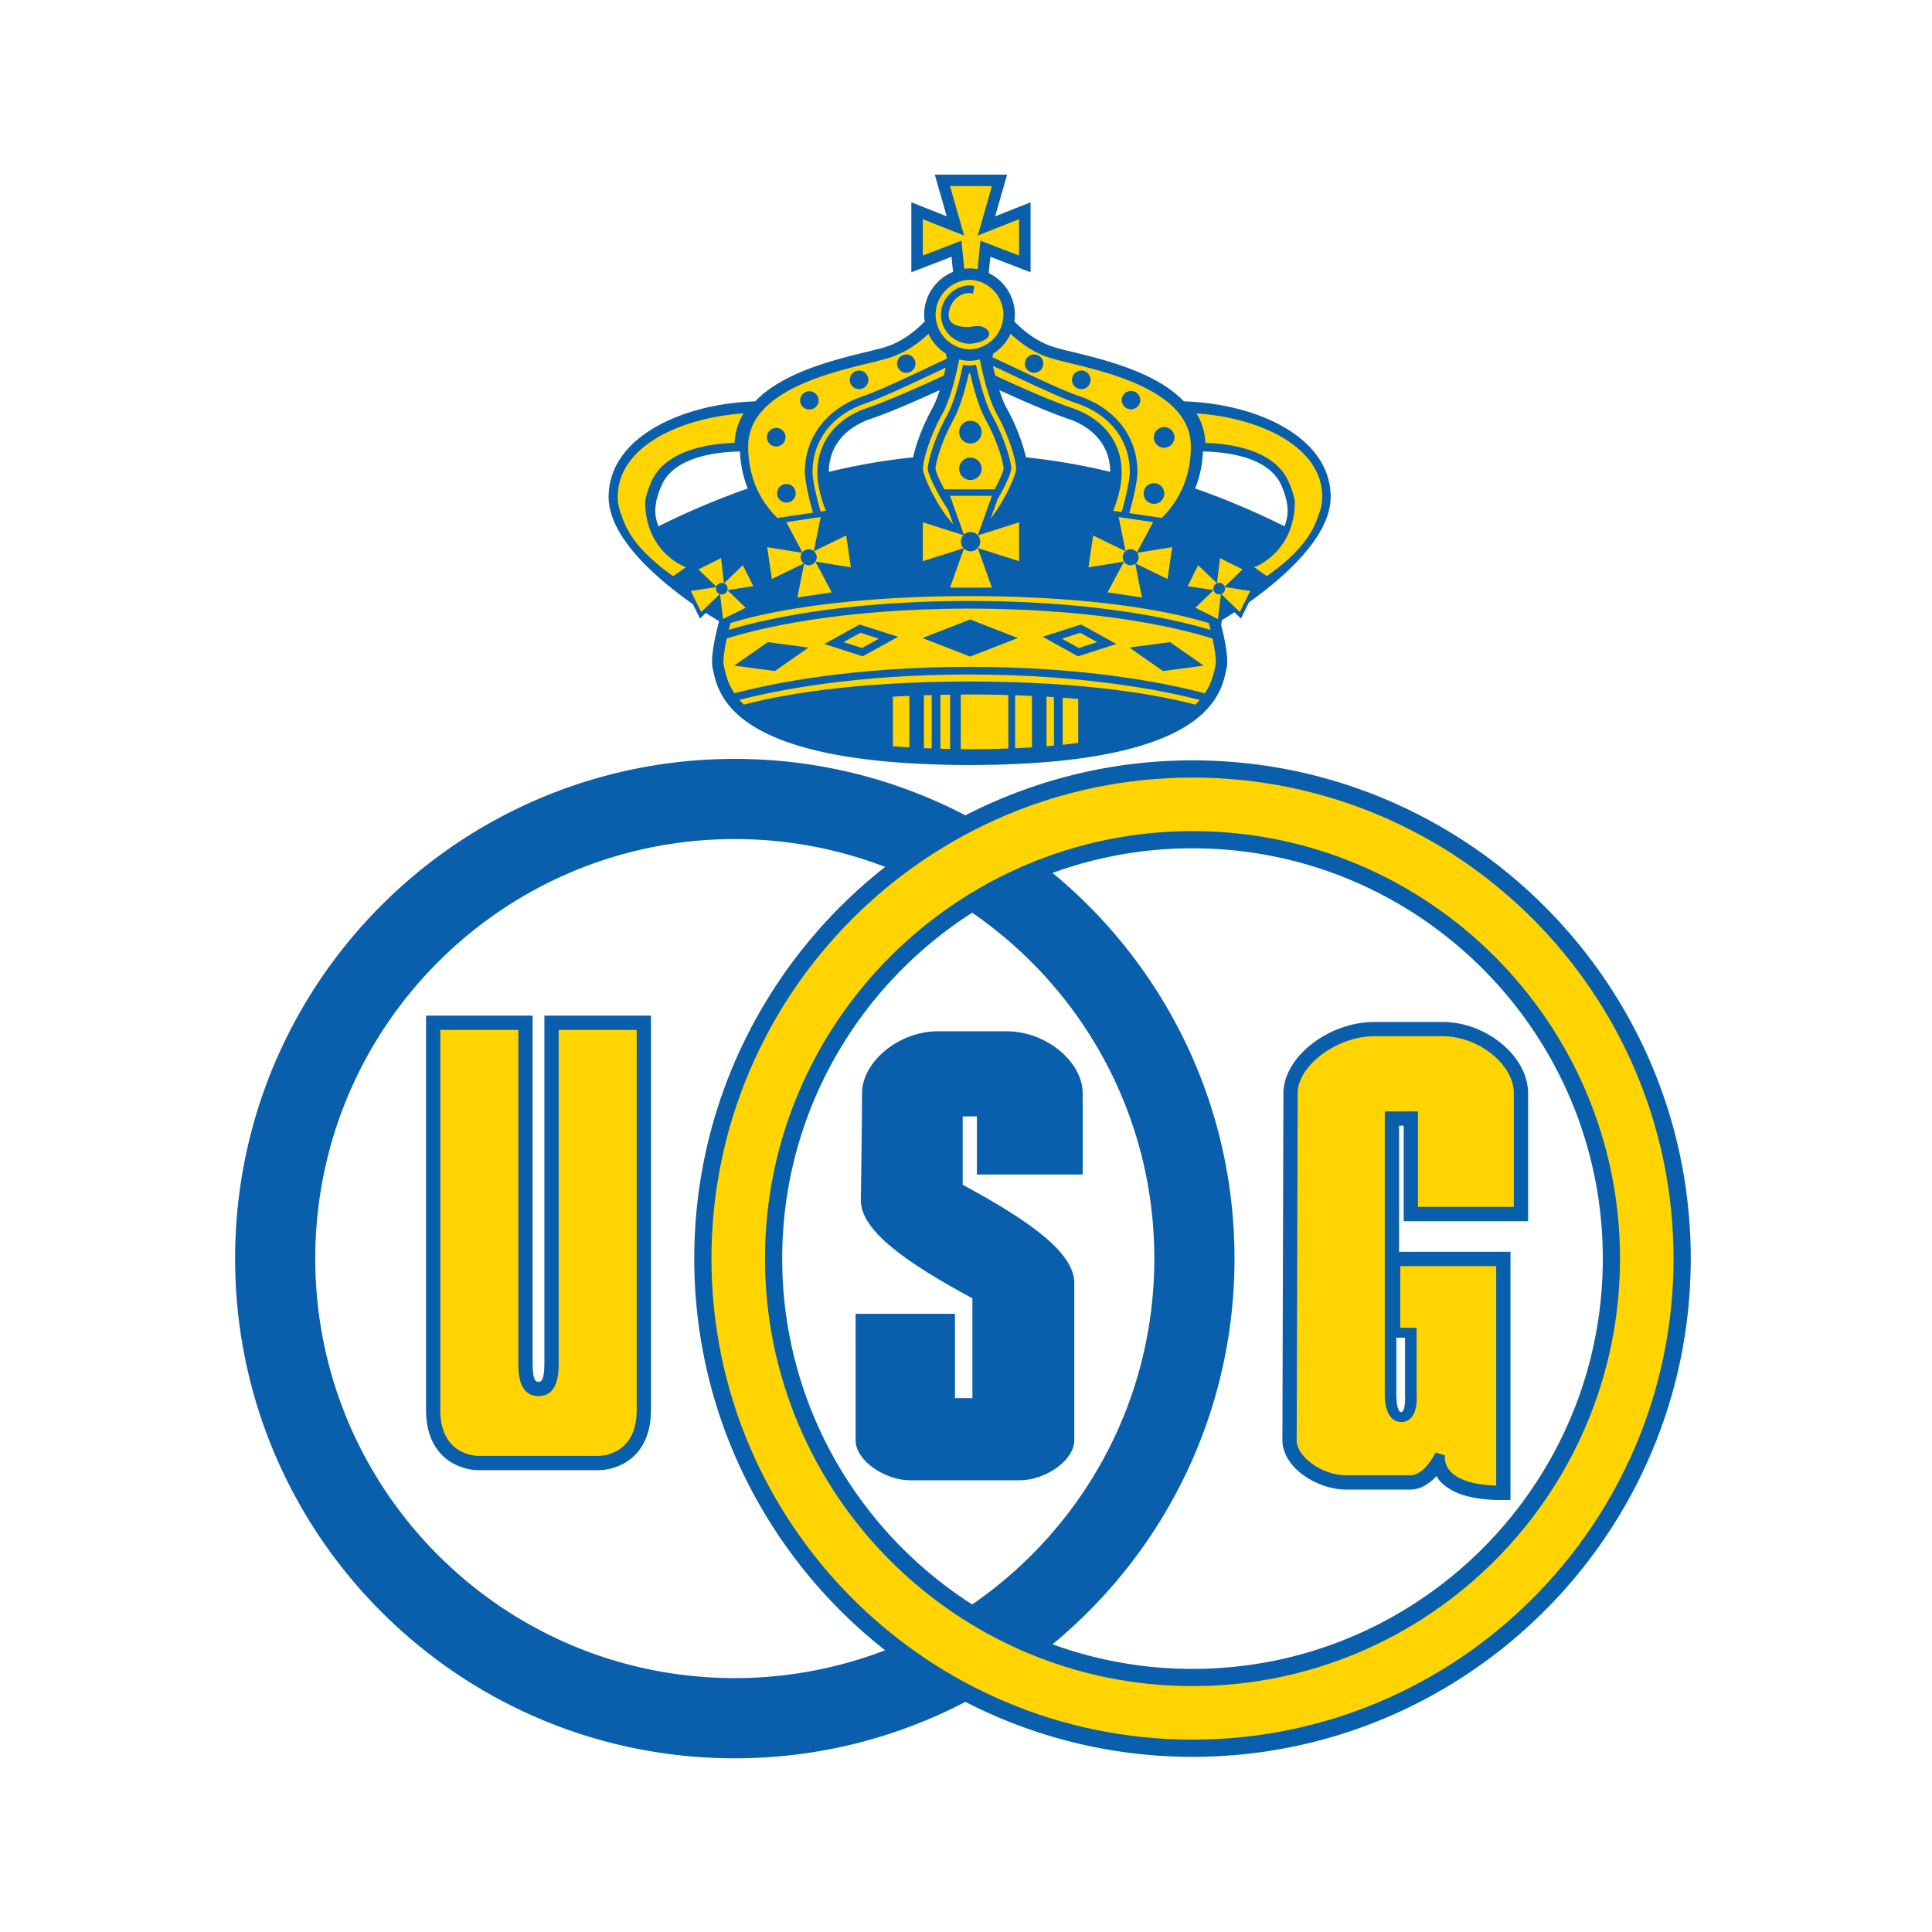 <svg xmlns="http://www.w3.org/2000/svg" viewBox="0 0 400 400">
  <g fill="none" fill-rule="evenodd">
    <path fill="#0A5FAD" d="M246.897 157.423a102.472 102.472 0 0 0-47.016 11.383c-14.289-7.45-30.52-11.685-47.75-11.685-57.135 0-103.457 46.321-103.457 103.457 0 57.14 46.322 103.461 103.458 103.461 17.23 0 33.46-4.236 47.749-11.684a102.494 102.494 0 0 0 47.016 11.383c56.88 0 103.157-46.279 103.157-103.16 0-56.88-46.277-103.155-103.157-103.155Zm-94.765 190.01c-47.97 0-86.858-38.887-86.858-86.855 0-47.97 38.888-86.858 86.858-86.858a86.598 86.598 0 0 1 31.119 5.766c-24.033 18.902-39.514 48.213-39.514 81.092 0 32.875 15.477 62.188 39.51 81.092a86.616 86.616 0 0 1-31.115 5.764Zm86.856-86.855c0 29.72-14.94 55.946-37.709 71.603-23.623-15.102-39.331-41.545-39.331-71.603 0-30.06 15.71-56.502 39.335-71.604 22.768 15.66 37.705 41.884 37.705 71.604Zm7.91 84.949a84.514 84.514 0 0 1-28.98-5.097c23.008-18.976 37.674-47.701 37.674-79.852 0-32.15-14.666-60.872-37.674-79.85a84.562 84.562 0 0 1 28.98-5.094c46.839 0 84.945 38.104 84.945 84.944s-38.106 84.949-84.946 84.949Z"/>
    <path fill="#FFD400" d="M246.897 349.09c-48.806 0-88.512-39.708-88.512-88.512s39.706-88.507 88.512-88.507c48.802 0 88.509 39.703 88.509 88.507s-39.707 88.512-88.509 88.512Zm99.594-88.512c0-54.917-44.677-99.592-99.594-99.592-54.919 0-99.597 44.675-99.597 99.592s44.678 99.597 99.597 99.597c54.917 0 99.594-44.68 99.594-99.597Z"/>
    <path fill="#0A5FAD" d="M134.78 210.277h-22.07v72.026c0 3.787-.823 3.787-1.219 3.787-.396 0-1.218 0-1.218-3.787v-72.026H88.205v81.653c0 9.833 6.886 12.459 10.952 12.459h24.669c4.07 0 10.954-2.626 10.954-12.46v-81.652ZM197.715 289.467h3.612v-20.66c-13.357-7.211-23.103-13.892-23.103-20.303 0 0 .25-15.76.25-22.17 0-6.41 7.48-12.823 15.76-12.823h10.417-6.67 10.417c8.28 0 15.763 6.412 15.763 12.823v16.83h-21.907v-12.023h-2.938V245.3c13.357 7.212 23.103 13.892 23.103 20.303v32.59c0 4.274-6.145 8.28-11.22 8.28h-22.834c-5.076 0-11.22-4.006-11.22-8.28v-26.179h20.57v17.454ZM316.38 252.84v-26.506c0-7.581-8.598-14.751-17.69-14.751h-14.165c-9.494 0-18.81 7.306-18.81 14.751l-.207 71.854c0 5.66 7.192 10.214 13.148 10.214h13.354c1.916 0 3.756-.997 5.407-2.799l.43.72c2.302 2.815 6.663 4.242 12.954 4.242h1.93V259.17h-23.066v-26.1h.952v19.77h25.763Zm-25.486 24.123v11.556c.08 1.176-.004 2.98-.428 3.62-.101.153-.207.215-.364.215-.17 0-.295-.072-.414-.244-.473-.673-.61-2.441-.59-3.437l.003-.01v-11.7h1.793Z"/>
    <path fill="#FFD400" d="M300.169 304.49c-1.282-1.531-1.015-3.1-1.003-3.167l-1.95-.615c-.598 1.316-2.694 4.736-5.206 4.736h-13.354c-4.858 0-10.19-3.796-10.19-7.252l.207-71.856c0-5.735 8.148-11.795 15.852-11.795h14.164c7.437 0 14.733 5.841 14.733 11.793v23.548h-19.847V230.11h-6.87v58.464c-.012.309-.094 3.42 1.381 4.96a2.79 2.79 0 0 0 2.054.878c.8 0 1.5-.308 2.03-.894 1.42-1.568 1.148-4.746 1.118-5v-13.616h-3.372V262.13h19.855v45.444c-5.87-.172-8.483-1.74-9.602-3.083ZM123.826 301.43h-24.67c-.818 0-7.996-.266-7.996-9.5v-78.695h16.158v69.068c0 1.67 0 6.747 4.173 6.747 4.177 0 4.177-5.077 4.177-6.747v-69.068h16.155v78.695c0 9.234-7.177 9.5-7.997 9.5Z"/>
    <path fill="#0A5FAD" d="M275.5 102.884c0-12.438-15.38-19.34-30.397-19.788-5.668-5.99-16.336-8.596-22.966-10.212-1.583-.388-2.952-.722-3.933-1.024-3.566-1.097-6.4-3.46-8.197-5.319.069-.46.116-.929.116-1.405 0-3.756-2.222-7.039-5.416-8.602l.333-3.37 6.715 2.585 1.614.622V41.882l-1.625.644-5.703 2.257 2.038-7.112.433-1.516h-14.977l.434 1.516 2.037 7.112-5.701-2.257-1.623-.644v14.489l1.614-.622 6.712-2.583.309 3.12c-3.505 1.445-5.978 4.885-5.978 8.85 0 .476.045.944.117 1.405-1.8 1.86-4.634 4.222-8.2 5.32-.982.3-2.349.635-3.935 1.023-6.63 1.616-17.298 4.223-22.964 10.216-15.002.459-30.347 7.36-30.347 19.784 0 8.544 10.431 17.29 17.455 22.21l1.473 2.97s.529-.512 1.202-1.16a86.118 86.118 0 0 0 2.743 1.712c-.579 2.152-1.858 7.352-1.345 9.658l.091.43c1.143 5.368 4.172 19.616 53.125 19.688 48.953-.072 51.981-14.32 53.125-19.688l.092-.43c.46-2.066-.517-6.44-1.143-8.878l.014.005.117-.985a82.14 82.14 0 0 0 2.619-1.651c.745.717 1.346 1.299 1.346 1.299l1.665-3.355c7.003-4.98 16.91-13.496 16.91-21.825Zm-139.825 2.906c0-1.596.431-3.305 1.295-5.284 2.554-5.843 11.033-6.928 16.23-7.031.117 2.74.66 5.307 1.619 7.662a159.694 159.694 0 0 0-18.494 7.829c-.403-1.038-.65-2.079-.65-3.176Zm57.38-21.311c-2.005 3.612-3.413 7.476-4.012 10.21-6.108.62-11.95 1.681-17.435 3.002.014-1.573.305-3.035.885-4.372 1.769-4.077 5.658-5.89 7.819-6.613 3.987-1.33 10.142-4.057 14.246-5.94-.452 1.42-.953 2.724-1.503 3.713Zm19.364 10.21c-.603-2.732-2.007-6.596-4.014-10.21-.548-.989-1.05-2.293-1.503-3.712 4.104 1.882 10.261 4.61 14.248 5.94 2.16.721 6.048 2.535 7.818 6.612.58 1.337.871 2.799.885 4.37-5.485-1.319-11.327-2.38-17.434-3Zm53.52 14.277a159.694 159.694 0 0 0-18.493-7.829c.957-2.355 1.502-4.923 1.616-7.662 5.2.103 13.677 1.188 16.232 7.031.864 1.979 1.292 3.688 1.292 5.284 0 1.097-.247 2.138-.647 3.176Z"/>
    <path fill="#FFD400" d="m204.672 47.881-2.243.887.666-2.318 2.266-7.919h-8.673l2.266 7.919.664 2.318-2.243-.887-6.318-2.502v7.532l6.554-2.523 1.453-.56.154 1.552.424 4.278a9.69 9.69 0 0 1 1.113-.095 9.386 9.386 0 0 1 1.643.19l.432-4.373.155-1.551 1.454.559 6.555 2.523v-7.534l-6.322 2.504ZM200.755 72.33c-3.882-.08-7.042-3.309-7.042-7.194 0-3.888 3.16-7.114 7.042-7.196 3.833.082 6.993 3.308 6.993 7.196 0 3.885-3.16 7.113-6.993 7.194ZM200.73 124.42c26.719.016 43.228 3.982 49.904 6.003-.121-.493-.244-.97-.363-1.404-4.34-1.385-19.934-5.584-49.54-5.601-29.494.017-45.082 4.183-49.49 5.585-.119.435-.241.913-.364 1.406 6.683-2.016 23.199-5.973 49.854-5.989ZM188.275 144.066c-1.163.053-2.306.11-3.416.176V154.5c1.112.09 2.254.17 3.416.243v-10.677ZM192.897 143.91c-.531.016-1.085.025-1.61.043v10.944c.525.023 1.079.035 1.61.056V143.91ZM196.714 143.83c-.675.01-1.35.02-2.01.035v11.15c.66.02 1.335.031 2.01.047V143.83ZM208.766 143.903c-2.534-.071-5.18-.113-7.97-.113-.638 0-1.253.007-1.874.012V155.1c.631.005 1.253.015 1.902.017 2.769-.005 5.406-.058 7.942-.15v-11.065ZM213.656 144.079a250.006 250.006 0 0 0-3.484-.137v10.973c1.188-.05 2.35-.114 3.484-.184v-10.652ZM218.208 144.338c-.514-.033-1.012-.068-1.538-.1v10.27c.526-.044 1.024-.096 1.538-.145v-10.025ZM220.016 144.456v9.737c1.1-.116 2.173-.244 3.213-.384v-9.1c-1.04-.089-2.11-.175-3.213-.253ZM249.568 91.689c-.119-2.303-.776-4.33-1.861-6.104 11.844.816 23.406 5.722 25.66 14.229.259.976.395 2 .395 3.07 0 1.338-.329 2.7-.888 4.056-1.216 3.83-4.215 7.858-10.586 12.345l-2.639-1.849s8.36-2.881 8.439-13.575c-.214-1.28-.631-2.624-1.266-4.073-2.846-6.511-11.577-7.908-17.254-8.1ZM152.086 91.689c.118-2.303.773-4.33 1.862-6.104-11.844.816-23.406 5.722-25.662 14.229-.257.976-.394 2-.394 3.07 0 1.338.33 2.7.888 4.056 1.217 3.83 4.215 7.858 10.586 12.345l2.638-1.849s-8.358-2.881-8.437-13.575c.214-1.28.63-2.624 1.265-4.073 2.846-6.511 11.578-7.908 17.254-8.1ZM175.681 114.166l-.485-3.3-6.7 3.266.32-1.605 1.094-5.477-7.12 1.048 3.4 6.374-7.358-1.193.973 6.6 6.7-3.267-1.415 7.084 7.12-1.051-3.399-6.373 7.357 1.194s-.273-1.86-.487-3.3ZM225.842 114.166l.485-3.3 6.7 3.266-.32-1.605-1.094-5.477 7.119 1.048-3.398 6.374 7.357-1.193-.973 6.6-6.7-3.267 1.415 7.084-7.12-1.051 3.399-6.373-7.357 1.194s.273-1.86.487-3.3ZM154.878 119.187c-.468-.95-1.076-2.175-1.076-2.175l-3.905 3.764-.14-1.183-.471-4.036-4.696 2.326 3.788 3.647-5.361.829 2.157 4.35 3.901-3.768.614 5.22 4.693-2.327-3.785-3.647 5.362-.827-1.08-2.173ZM246.983 119.187c.468-.95 1.076-2.175 1.076-2.175l3.905 3.764.14-1.183.472-4.036 4.695 2.326-3.788 3.647 5.362.829-2.158 4.35-3.901-3.768-.614 5.22-4.693-2.327 3.786-3.647-5.363-.827s.608-1.225 1.081-2.173ZM231.147 92.374c1.644 3.786 1.391 8.29-.673 13.38l1.302.19.445.067c.857-2.944 1.695-6.637 1.695-8.246 0-2.06-.391-4.008-1.167-5.79-2.291-5.28-7.153-7.575-9.85-8.474-3.757-1.253-12.468-5.477-17.319-7.743.146.655.3 1.32.47 1.996 3.805 1.769 11.36 5.202 15.85 6.699 2.536.844 7.11 2.998 9.247 7.921Z"/>
    <path fill="#FFD400" d="M234.203 91.344c.86 1.982 1.295 4.143 1.295 6.421 0 1.721-.825 5.431-1.7 8.477l6.665.984-.064.12c2.935-2.832 6.156-7.606 6.156-14.95 0-11.114-16.25-15.076-24.98-17.206-1.62-.396-3.02-.736-4.07-1.058-3.484-1.075-6.287-3.143-8.274-5.015a9.693 9.693 0 0 1-3.556 4.065l-.216.774c4.597 2.126 14.042 6.74 17.941 8.043 2.946.983 8.266 3.502 10.803 9.345ZM195.789 73.192a9.715 9.715 0 0 1-3.56-4.073c-1.987 1.87-4.788 3.94-8.274 5.013-1.05.322-2.45.662-4.071 1.058-8.73 2.13-24.98 6.092-24.98 17.205 0 7.449 3.315 12.249 6.28 15.067l-.125-.236 7.256-1.07c-.864-3.032-1.674-6.69-1.674-8.39 0-2.28.437-4.44 1.3-6.422 2.537-5.843 7.854-8.362 10.8-9.345 3.74-1.248 12.566-5.538 17.34-7.764l-.292-1.043Z"/>
    <path fill="#FFD400" d="M179.242 83.5c-2.695.9-7.557 3.194-9.85 8.475-.774 1.782-1.166 3.73-1.166 5.79 0 1.595.823 5.226 1.673 8.158l1.094-.163c-2.071-5.093-2.326-9.599-.68-13.386 2.138-4.923 6.71-7.077 9.247-7.921 4.492-1.497 12.047-4.93 15.852-6.699.138-.552.268-1.1.39-1.64-4.952 2.327-12.99 6.197-16.56 7.387ZM195.524 101.31h10.396c1.006-1.827 1.76-3.524 1.865-4.306-.025-1.051-1.134-5.464-3.717-10.117-1.16-2.09-2.242-5.326-3.22-9.6l-.243.033-.004-.021c-.98 4.288-2.057 7.522-3.207 9.59-2.42 4.355-3.693 8.9-3.714 10.18.105.773.85 2.44 1.844 4.242Z"/>
    <path fill="#FFD400" d="M206.329 85.632c-1.557-2.806-2.738-7.592-3.47-11.225a9.686 9.686 0 0 1-2.153.3 9.394 9.394 0 0 1-2.106-.293c-.731 3.633-1.91 8.416-3.467 11.218-2.641 4.751-4.047 9.722-4.047 11.485.01 1.337 2.99 7.948 6.264 11.391-.303-.843-.694-1.936-1.08-3.02-2.173-3.131-4.04-7.118-4.174-8.28l-.007-.048v-.043c0-1.613 1.397-6.455 3.92-10.996 1.14-2.05 2.22-5.375 3.213-9.883l.154-.715.726.1.603.084.643-.091.725-.1.158.715c.987 4.489 2.072 7.817 3.221 9.888 2.608 4.695 3.919 9.538 3.92 10.931v.044l-.004.045c-.104.919-1.278 3.598-2.83 6.23-.443 1.231-.995 2.779-1.42 3.967 2.853-3.596 5.25-9.022 5.257-10.22 0-1.762-1.405-6.731-4.046-11.484Z"/>
    <path fill="#FFD400" d="M210.994 116.18v-8.042l-8.565 2.717.666-1.858 2.266-6.34h-8.673l2.93 8.198-8.561-2.717v8.041l8.56-2.715-2.93 8.196h8.674l-2.932-8.196zM200.73 139.646c-23.601.013-39.751 3.223-47.636 5.26.28.326.578.652.915.98 6.647-1.765 21.644-4.776 46.722-4.79 25.121.014 40.13 3.035 46.759 4.798.338-.327.636-.653.918-.978-6.625-1.71-23.297-5.257-47.677-5.27Z"/>
    <path fill="#FFD400" d="M251.047 132.209c-5.944-1.886-22.552-6.189-50.316-6.205-27.693.016-44.312 4.306-50.266 6.187-.485 2.254-.836 4.546-.608 5.568l.096.45c.28 1.322.701 3.24 2.096 5.332 7.715-2.046 24.27-5.465 48.682-5.479 24.448.014 41.007 3.44 48.721 5.49 1.4-2.097 1.821-4.02 2.102-5.343l.098-.45c.226-1.018-.121-3.304-.605-5.55Z"/>
    <path fill="#0A5FAD" d="M201.74 59.215a5.678 5.678 0 0 0-.974-.119c-3.293.07-5.943 2.78-5.943 6.04 0 3.26 2.65 5.967 5.908 6.035 1.036-.022 3.156-.466 3.82-1.372.686-.937-.208-1.801-1.151-2.138-.918-.326-1.909-.02-2.87.02-1.972.082-4.41-.463-4.11-2.868.27-2.168 2.006-4.187 4.346-4.132.2.003.447.045.676.089l.298-1.555ZM169.069 115.126a1.654 1.654 0 1 1-3.276.482 1.657 1.657 0 0 1 1.397-1.88 1.657 1.657 0 0 1 1.879 1.398ZM232.454 115.126a1.654 1.654 0 1 0 3.276.482 1.657 1.657 0 0 0-1.397-1.88 1.657 1.657 0 0 0-1.879 1.398ZM150.518 121.337a1.205 1.205 0 1 1-2.162 1.067 1.205 1.205 0 0 1 2.162-1.067ZM251.343 121.337a1.205 1.205 0 1 0 2.162 1.067 1.205 1.205 0 0 0-2.162-1.067ZM236.776 102.129a2.138 2.138 0 1 0 4.275.001 2.138 2.138 0 0 0-4.275-.001ZM164.745 102.129a1.924 1.924 0 1 1-3.848 0 1.924 1.924 0 0 1 3.848 0ZM238.888 90.516a2.138 2.138 0 1 0 4.275.001 2.138 2.138 0 0 0-4.275 0ZM162.633 90.516a1.924 1.924 0 1 1-3.848 0 1.924 1.924 0 0 1 3.848 0ZM232.239 82.863a1.925 1.925 0 0 0 3.849 0 1.925 1.925 0 0 0-3.85 0ZM169.496 82.863a1.925 1.925 0 0 1-3.85 0 1.926 1.926 0 0 1 3.85 0ZM221.946 78.64c0 1.061.862 1.924 1.922 1.924a1.925 1.925 0 0 0 0-3.85c-1.06 0-1.922.861-1.922 1.925ZM179.788 78.64a1.924 1.924 0 1 1-3.848 0 1.924 1.924 0 0 1 3.848 0ZM212.203 75.288a1.9 1.9 0 1 0 3.802 0 1.9 1.9 0 0 0-3.802 0ZM189.532 75.288a1.9 1.9 0 0 1-1.902 1.9 1.9 1.9 0 0 1-1.9-1.9 1.9 1.9 0 1 1 3.802 0ZM203.233 97.057a2.322 2.322 0 1 1-4.644 0 2.322 2.322 0 0 1 4.644 0ZM203.233 89.432a2.322 2.322 0 1 1-4.642 0 2.319 2.319 0 0 1 2.319-2.32 2.32 2.32 0 0 1 2.323 2.32ZM202.937 112.141a1.993 1.993 0 1 1-3.989 0 1.995 1.995 0 1 1 3.99 0ZM210.736 132.098l-9.88-3.84-9.88 3.84c2.082.81 8.335 3.24 9.88 3.842l9.88-3.842ZM233.821 134.07c1.776-.235 7.107-.947 8.425-1.12l6.97 4.861c-1.777.237-7.109.947-8.423 1.124-1.09-.76-5.503-3.838-6.972-4.865ZM167.385 134.07c-1.776-.235-7.107-.947-8.425-1.12l-6.97 4.861c1.775.237 7.107.947 8.423 1.124 1.09-.76 5.503-3.838 6.972-4.865ZM229.527 132.447l-3.922-2.17-1.477-.818-.3-.165-.324.105-5.884 1.884-1.747.56 1.605.886 3.938 2.178 1.462.808.3.167.326-.105 5.881-1.883 1.746-.559-1.604-.888Z"/>
    <path fill="#FFD400" d="m222.182 133.521-2.334-1.29 3.812-1.22 1.18.652 2.316 1.281-3.81 1.22z"/>
    <path fill="#0A5FAD" d="m184.185 131.283-5.882-1.884-.326-.105-.3.165-5.4 2.988-1.605.888 1.748.56 5.881 1.882.326.105.3-.167 1.732-.956 3.67-2.03 1.603-.887-1.747-.559Z"/>
    <path fill="#FFD400" d="m179.89 133.374-1.431.79-3.81-1.22 3.496-1.934 3.81 1.221z"/>
  </g>
</svg>
